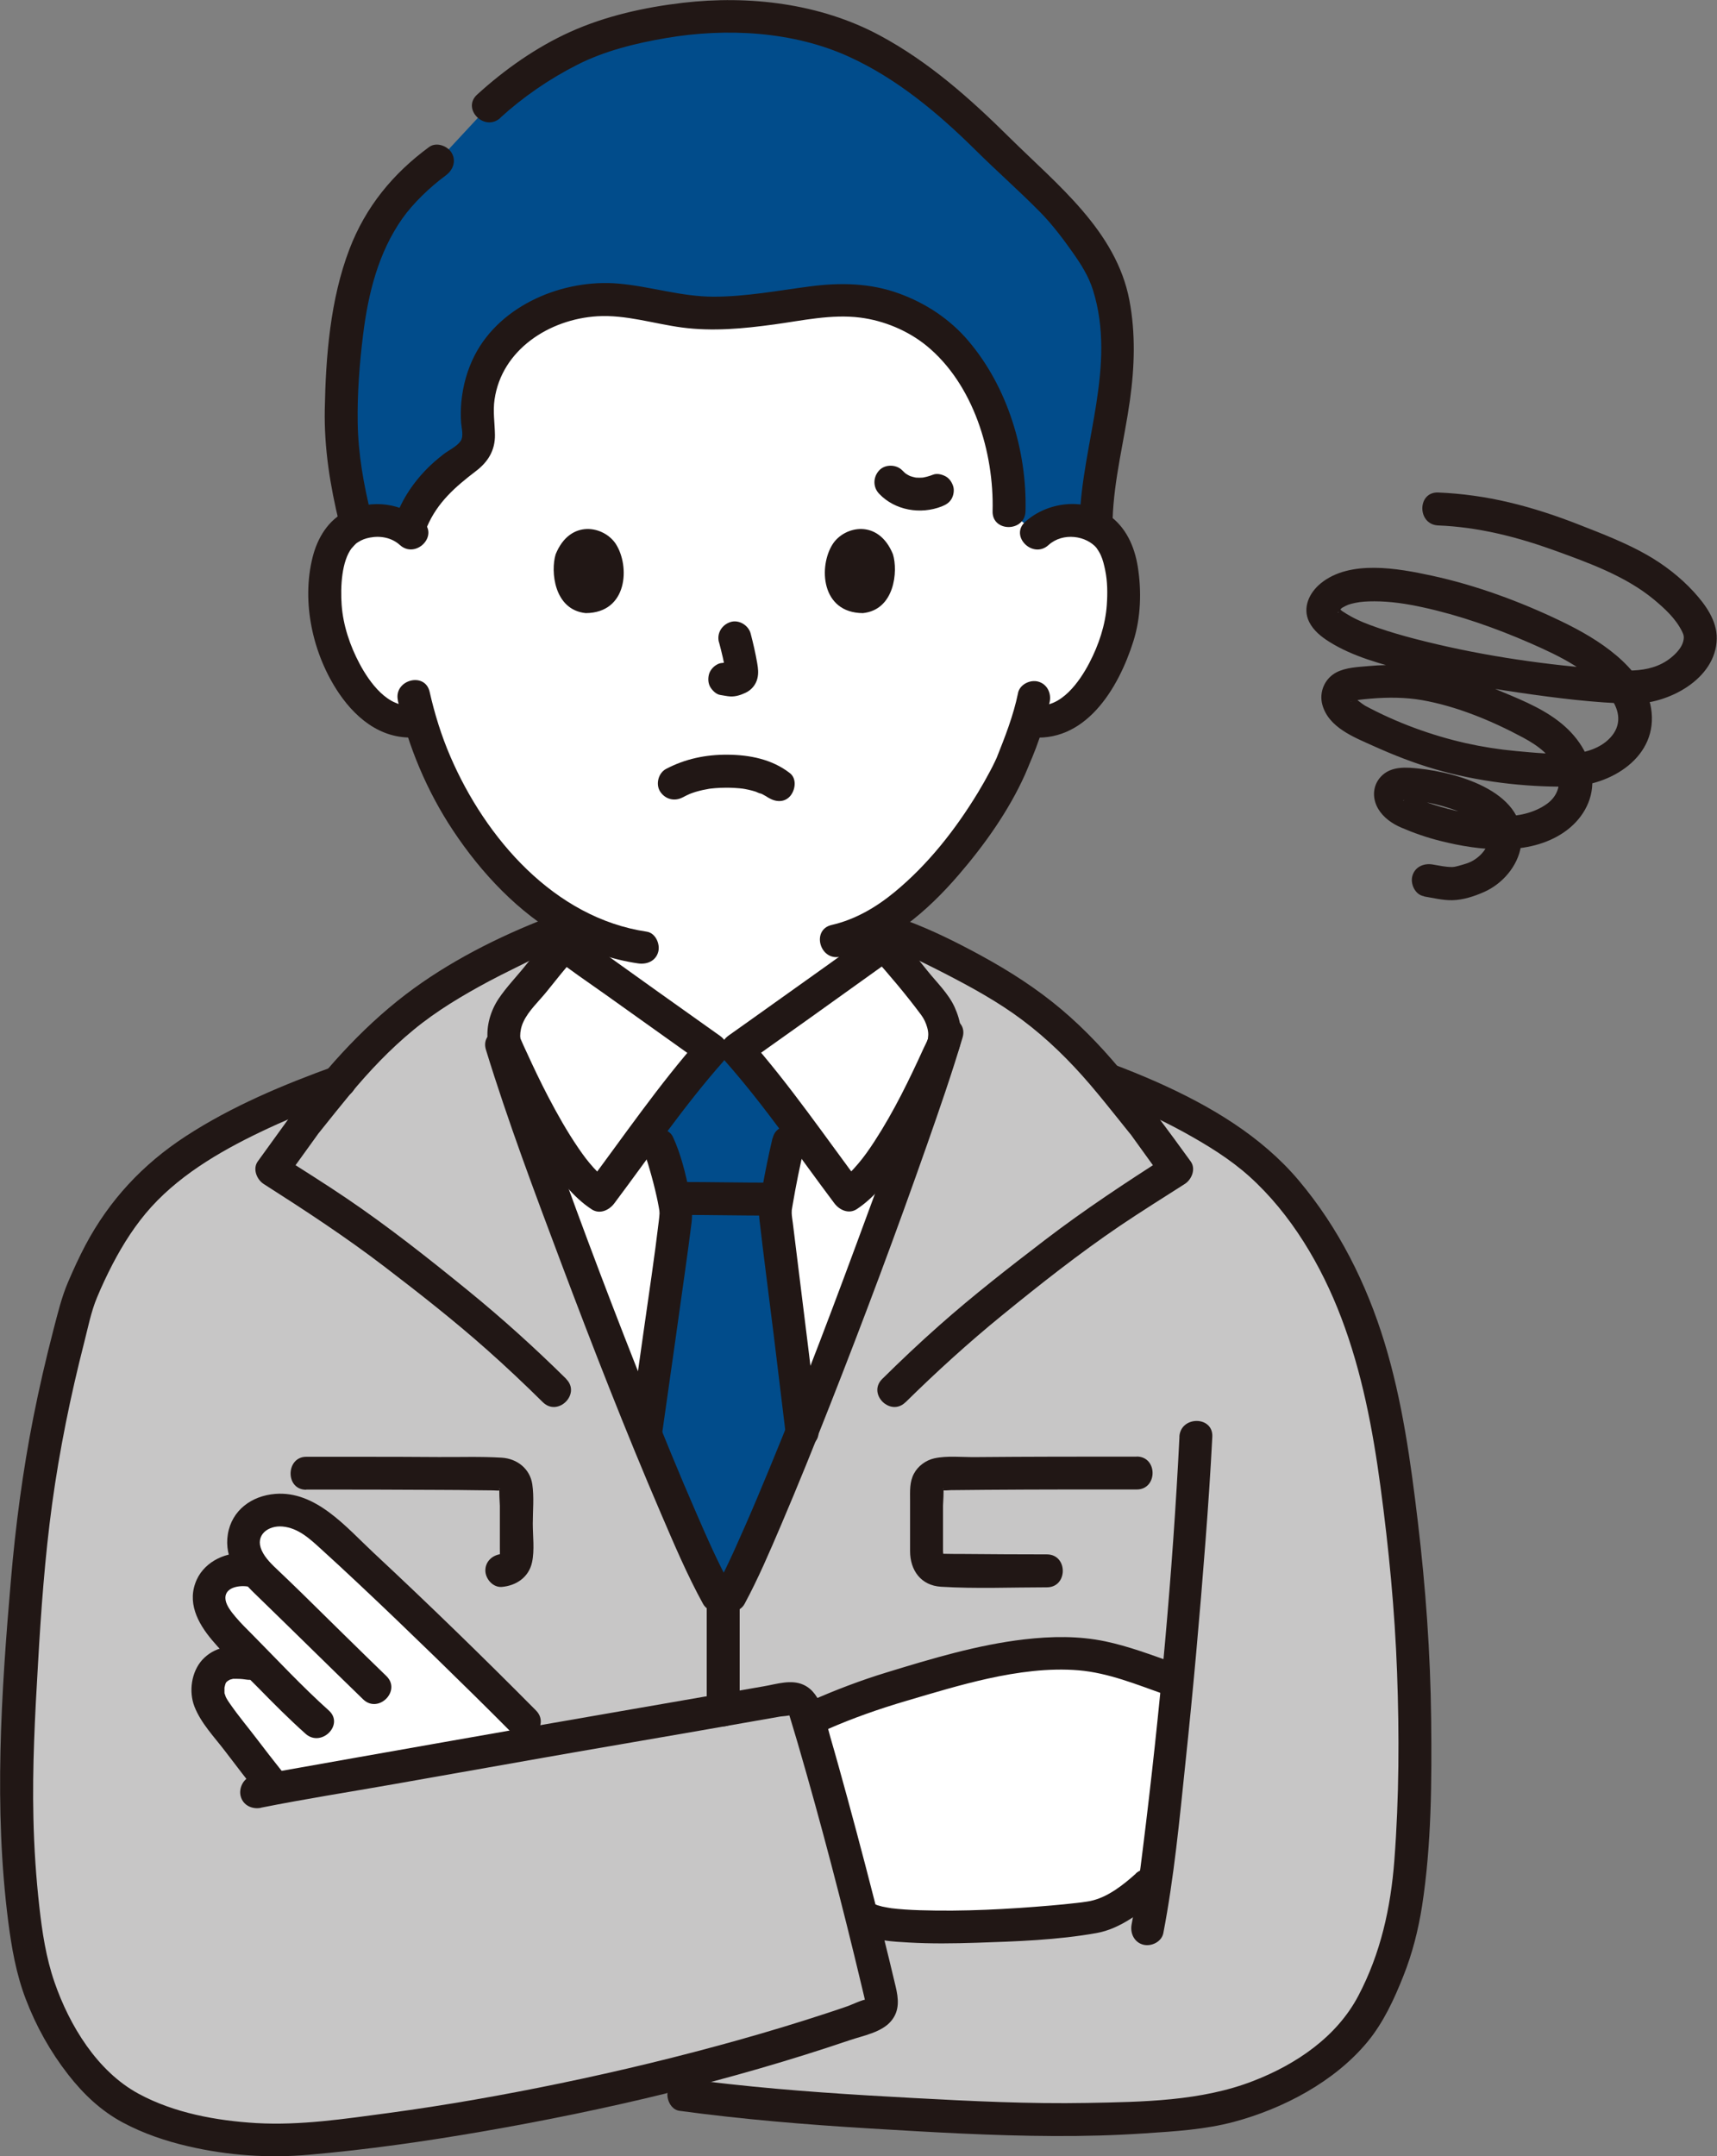 <?xml version="1.0" encoding="UTF-8"?>
<svg id="_レイヤー_2" data-name="レイヤー 2" xmlns="http://www.w3.org/2000/svg" viewBox="0 0 209.57 263.14">
  <rect x="0" y="0" width="209.57" height="263.14" fill="#808080" stroke="none"/>
  <defs>
    <style>
      .cls-1 {
        fill: #211715;
      }

      .cls-2 {
        fill: #fff;
      }

      .cls-3 {
        fill: #014c8b;
      }

      .cls-4 {
        fill: #c7c6c6;
      }
    </style>
  </defs>
  <g id="_レイヤー_1-2" data-name="レイヤー 1">
    <g id="c">
      <path class="cls-2" d="M126.56,65.1c1.23-1.18,2.89-1.63,4.31-1.58,3.09.11,4.41,1.78,4.97,2.76,1.69,2.93,1.62,8.33.48,11.67-.8,2.37-2.12,5.98-5.29,8.58-1.31,1.07-3.23,1.77-5.07,1.46,0,0-.18-.03-.49-.08-.58,1.93-1.3,3.82-1.74,4.73-1.21,3.28-7.56,14.3-15.79,19.59v3.04c-.78.63-16.77,12-17.98,12.86h-3.12c-1.21-.86-17.19-12.22-17.98-12.86v-3.08c-3.2-1.95-6.16-4.65-9-8.05-4.57-5.47-7.17-11.36-8.61-16.24-1.96.51-4.08-.22-5.48-1.37-3.17-2.6-4.49-6.21-5.29-8.58-1.13-3.34-1.21-8.74.48-11.67.57-.98,1.88-2.65,4.97-2.76,1.42-.05,3.08.39,4.31,1.58,0,0-5.75-33.89,38.15-33.89s38.15,33.89,38.15,33.89Z"/>
      <path class="cls-2" d="M71.35,156.03c-4.35-11.47-8.26-22.43-10.1-28.45h.46c-.6-1.63.18-3.89,1.24-5.12,1.81-2.09,4.08-5.11,5.92-7.18.78.63,16.77,12,17.98,12.86h3.12c1.21-.86,17.19-12.22,17.98-12.86,1.84,2.06,4.12,5.09,5.92,7.18,1.06,1.23,1.84,3.49,1.24,5.12-4.83,15.61-20.41,56.95-25.95,67.15h-1.61c-3.39-6.15-10.21-22.91-16.2-38.7h0Z"/>
      <path class="cls-3" d="M82.26,150.41c.17-1.33.27-2.15.27-2.32-.03-1.53-1.47-6.99-2.12-8.33,0,0-.35-.95-.86-2.35,2.76-3.66,5.7-7.48,7.3-9.27h3.12c1.55,1.74,4.35,5.37,7.04,8.93-.46,1.42-.78,2.39-.78,2.39-.48,1.99-1.62,7.64-1.62,8.49,0,.45,1.76,14.11,3.26,26.81-3.55,8.87-6.76,16.37-8.72,19.98h-1.61c-2.01-3.64-5.22-11-8.74-19.68,1.45-10.2,2.88-20.22,3.46-24.64h0Z"/>
      <path class="cls-4" d="M71.72,157.02c5.9,15.5,12.5,31.69,15.82,37.71h1.61c5.51-10.14,20.93-51.04,25.87-66.86l.09-.28c.6-1.63-.18-3.89-1.24-5.12-1.54-1.78-3.41-4.24-5.07-6.19,1.7-.77,3.06-1.39,3.06-1.39,4.32,2.02,10.09,5.08,13.14,7.29,4.5,3.26,7.45,6.35,10.19,9.63,4.01,1.48,7.9,3.23,11.56,5.36,3.58,2.08,6.55,4.1,9.35,7.22,2.65,2.93,4.89,6.25,6.75,9.74,5.64,10.66,7.16,22.63,8.52,34.49,1.33,11.66,1.59,23.44,1.02,35.16-.44,9.15-1.55,14.95-5.49,21.99-3.22,5.76-12.67,11.18-20.93,12.08-12.97,1.42-23.42.84-35.63.19-8.97-.48-18.38-1.15-26.9-2.32l-7.92-.96c-13.82,3.15-27.96,5.46-39.54,6.36-5.35.42-18.17-.73-24.01-6.74-5.19-5.36-7.83-11.99-8.65-17.45-1.7-11.38-1.41-20.93-1.01-28.52.97-18.91,1.98-30.81,7.29-49.94,3.09-7.65,6.66-13,12.55-17.06,5.36-3.71,11.04-6.42,19.27-9.39,2.79-3.35,5.77-6.51,10.36-9.84,3.06-2.21,8.82-5.27,13.14-7.29l2.85,1.65c-1.6,1.91-3.39,4.24-4.86,5.94-1.06,1.23-1.84,3.49-1.24,5.12h-.46c1.9,6.19,5.98,17.62,10.48,29.44h0Z"/>
      <path class="cls-2" d="M104.62,231.9c-2-7.8-4.41-16.72-6-21.97,6.05-2.78,9.07-3.59,14.94-5.29,4.84-1.4,10-2.86,16.66-2.86,4.43,0,9.17,1.92,12.46,3.08,0,0,.37.13.99.35-.84,8.99-1.79,17.75-2.64,24l-.97.88s-3.69,3.32-6.43,3.85c-4.04.78-23.92,2.18-27.59.32,0,0-.35-.18-.94-.47-.16-.62-.32-1.25-.48-1.89h0Z"/>
      <path class="cls-1" d="M67.44,113.86c-1.15,1.29-2.22,2.64-3.31,3.99-1.07,1.34-2.32,2.62-3.27,4.04-.98,1.46-1.53,3.34-1.33,5.09.1.88.44,1.62.8,2.41,1.88,4.14,3.85,8.28,6.36,12.09,1.5,2.29,3.21,4.6,5.53,6.12.98.64,2.12.11,2.75-.72,4.37-5.83,8.49-11.88,13.3-17.32.91-1.03.69-2.38-.41-3.15-5.16-3.66-10.31-7.33-15.45-11.02-.55-.39-1.09-.79-1.64-1.18-.19-.14-.38-.28-.57-.41-.35-.26-.18-.14.08.07-.85-.68-2.01-.83-2.84,0-.7.7-.85,2.16,0,2.84,2.06,1.64,4.26,3.11,6.4,4.63,3.1,2.21,6.2,4.42,9.3,6.63.9.64,1.79,1.28,2.69,1.91l-.41-3.15c-5.04,5.7-9.37,12.06-13.93,18.14l2.75-.72c-.1-.07-.48-.34-.38-.26.1.08-.32-.28-.39-.34-.36-.33-.7-.68-1.03-1.04-.72-.8-1.24-1.5-1.86-2.41-1.38-2.02-2.58-4.16-3.71-6.32-.91-1.75-1.76-3.53-2.58-5.33-.24-.53-.5-1.05-.72-1.59-.03-.06-.06-.12-.09-.18-.06-.17.07.12.07.11-.02-.11-.06-.21-.06-.32,0-.6.13-1.2.39-1.75.63-1.38,1.94-2.56,2.88-3.74,1.15-1.44,2.3-2.88,3.53-4.26,1.71-1.93-1.12-4.78-2.84-2.84h0Z"/>
      <path class="cls-1" d="M106.52,116.7c2.04,2.3,4.09,4.71,5.92,7.18.34.46.58.98.73,1.52.08.29.13.56.13.86,0,.17-.08.71.03.37-.14.43-.39.85-.57,1.25-1.77,3.89-3.65,7.76-5.98,11.35-.66,1.02-1.33,1.98-2.06,2.83-.37.44-.76.86-1.18,1.26-.53.51-.53.5-.99.81l2.75.72c-4.56-6.08-8.89-12.44-13.93-18.14l-.41,3.15c5.22-3.7,10.44-7.42,15.64-11.16.92-.66,1.86-1.31,2.75-2.02.85-.68.71-2.13,0-2.84-.84-.84-1.99-.68-2.84,0,.66-.53,0,0-.29.2-.47.34-.93.68-1.4,1.01-1.36.98-2.71,1.95-4.07,2.92-3.06,2.19-6.13,4.37-9.19,6.55-.87.62-1.75,1.24-2.62,1.86-1.09.78-1.32,2.12-.41,3.15,4.81,5.44,8.93,11.5,13.3,17.32.62.83,1.76,1.37,2.75.72,2.04-1.35,3.58-3.3,4.96-5.28,1.51-2.18,2.81-4.5,4.02-6.86.95-1.84,1.83-3.72,2.69-5.61.23-.5.47-.99.68-1.5.72-1.74.34-3.74-.41-5.39-.75-1.66-2.18-3.02-3.31-4.43-1.27-1.57-2.51-3.16-3.85-4.67-1.72-1.94-4.55.91-2.84,2.84h0Z"/>
      <path class="cls-2" d="M42.37,189.25c-1.12-1.03-2.16-1.98-3.09-2.8-1.33-1.17-3-1.95-4.51-2.12-1.42-.15-3.12.24-4,1.21-1.02,1.13-1.41,2.88-.62,4.56.77,1.62,2.35,2.91,4.07,4.58-2.95-4.51-6.65-3.23-7.9-1.81-.71.81-1.12,2.19-.52,3.56,1.06,2.41,3.54,4.28,5.89,6.78-2.42-.43-4.21-.72-5.56.79-.72.8-.9,2.4-.56,3.42.33,1.02,1.03,1.87,1.69,2.72,2.1,2.69,3.73,4.92,5.68,7.34l.63.78c6.25-1.16,19.61-3.49,32.73-5.77-1.33-1.36-2.27-2.32-2.27-2.32-5.23-5.28-14.86-14.69-21.63-20.93h0Z"/>
      <path class="cls-1" d="M94.14,144.34c-3.75,0-7.5-.08-11.25-.08-1.05,0-2.06.92-2.01,2.01.05,1.08.88,2.01,2.01,2.01,3.75,0,7.5.08,11.25.08,1.05,0,2.06-.92,2.01-2.01-.05-1.08-.88-2.01-2.01-2.01h0Z"/>
      <path class="cls-1" d="M94.29,138.92c-.49,2.06-.91,4.15-1.28,6.24-.22,1.19-.46,2.35-.33,3.56.54,4.7,1.16,9.39,1.74,14.08.49,3.99.97,7.97,1.45,11.96.13,1.08.83,2.01,2.01,2.01.99,0,2.14-.92,2.01-2.01-.77-6.5-1.57-13-2.38-19.49-.25-2-.5-4-.74-6-.05-.41-.13-.82-.14-1.23,0-.12.01-.23.01-.35,0-.33-.07.41,0,0,.04-.24.08-.48.12-.72.4-2.34.87-4.68,1.42-6.99.6-2.51-3.27-3.58-3.87-1.07h0Z"/>
      <path class="cls-1" d="M78.67,140.77c.14.3-.13-.37,0,.02.06.17.12.34.18.5.17.49.32.99.46,1.49.31,1.06.59,2.14.83,3.22.1.44.19.89.27,1.34.03.19.07.37.09.56-.05-.41,0,.02,0,.19-.01.31-.06.63-.09.94-.5,4.22-1.19,8.8-1.83,13.3-.55,3.91-1.11,7.82-1.66,11.73-.15,1.07.26,2.16,1.4,2.47.94.26,2.32-.32,2.47-1.4.94-6.6,1.88-13.2,2.8-19.81.28-2.01.56-4.02.81-6.03.16-1.26.03-2.39-.23-3.65-.47-2.31-1.04-4.74-2.04-6.89-.46-.98-1.87-1.23-2.75-.72-1.01.59-1.18,1.76-.72,2.75h0Z"/>
      <path class="cls-1" d="M138.64,228.67c-1.46,1.31-3.4,2.89-5.54,3.34-.29.06-.58.1-.88.14-.08.01-.17.02-.25.04-.27.04.41-.05.13-.02-.22.03-.44.06-.67.08-1.03.12-2.06.22-3.1.31-5.33.46-10.72.75-16.07.58-1.21-.04-2.41-.11-3.61-.26-.3-.04.35.05.06,0-.12-.02-.25-.04-.37-.06-.22-.04-.45-.08-.67-.13-.19-.05-.38-.1-.57-.16-.07-.02-.13-.06-.2-.07-.33-.07.44.2.14.05-.97-.47-2.17-.27-2.75.72-.52.88-.26,2.27.72,2.75,1.8.88,3.93.99,5.9,1.1,2.75.16,5.52.12,8.27.03,4.87-.16,9.88-.33,14.69-1.19,2.84-.51,5.48-2.54,7.59-4.42,1.93-1.73-.92-4.56-2.84-2.84h0Z"/>
      <path class="cls-1" d="M101,211.05c3.14-1.38,6.36-2.5,9.65-3.47s6.58-1.97,9.93-2.71c3.59-.79,7.41-1.32,11.09-1.01,3.62.31,7.09,1.74,10.48,2.94,1.02.36,2.2-.41,2.47-1.4.31-1.11-.38-2.11-1.4-2.47-2.73-.97-5.45-2-8.29-2.6-3.28-.69-6.58-.63-9.89-.25-5.74.67-11.31,2.35-16.83,4.04-3.15.96-6.21,2.13-9.23,3.46-.99.44-1.22,1.89-.72,2.75.6,1.02,1.75,1.16,2.75.72h0Z"/>
      <path class="cls-1" d="M65.42,208.76c-6.49-6.55-13.11-12.98-19.85-19.27-3.3-3.08-7.02-7.57-11.99-7.16-2.85.23-5.29,1.98-5.77,4.92-.48,2.94,1.26,5.29,3.27,7.23,4.43,4.29,8.81,8.63,13.24,12.92,1.86,1.8,4.7-1.04,2.84-2.84-3.5-3.39-6.97-6.82-10.45-10.24-.88-.86-1.77-1.71-2.66-2.56-.78-.74-1.66-1.54-2.11-2.54-.84-1.88.8-3.06,2.53-2.91,1.95.17,3.38,1.53,4.75,2.78,1.46,1.32,2.91,2.67,4.35,4.02,3.21,3.01,6.38,6.06,9.54,9.13,3.18,3.1,6.35,6.21,9.47,9.36,1.82,1.84,4.66-1,2.84-2.84h0Z"/>
      <path class="cls-1" d="M30.15,189.61c-2.4-.31-5.08.9-6.12,3.15-1.27,2.74.08,5.31,1.86,7.42,1.71,2.03,3.72,3.86,5.58,5.76,1.89,1.94,3.8,3.85,5.82,5.66,1.92,1.72,4.77-1.11,2.84-2.84-3.24-2.91-6.21-6.1-9.27-9.2-.72-.73-1.46-1.44-2.12-2.23-.47-.56-1.09-1.32-1.21-2.06-.23-1.48,1.52-1.8,2.63-1.65,1.08.14,2.01-1.02,2.01-2.01,0-1.2-.93-1.87-2.01-2.01h0Z"/>
      <path class="cls-1" d="M30.22,200.97c-2.01-.26-4.09.04-5.53,1.61-1.34,1.48-1.67,3.88-.95,5.72.8,2.03,2.42,3.7,3.73,5.42,1.33,1.74,2.65,3.48,4.02,5.19.68.85,2.13.71,2.84,0,.84-.84.68-1.99,0-2.84-1.01-1.27-1.95-2.48-2.93-3.77-1.08-1.42-2.27-2.84-3.26-4.26-.21-.29-.45-.65-.58-.93-.03-.06-.09-.28-.13-.38-.12-.34-.02.12-.03-.11-.01-.16,0-.33,0-.49,0-.36-.03.04,0-.16.03-.16.08-.32.12-.48-.07.26-.01,0,.06-.12.16-.27-.35.36.09-.1l.15-.14c-.12.09-.13.09-.01.02.11-.08.38-.21.11-.1.14-.06.3-.09.45-.13.2-.06-.24-.01.13-.02.17,0,.34-.01.51,0,.41,0,.81.05,1.21.11,1.08.14,2.01-1.02,2.01-2.01,0-1.2-.93-1.87-2.01-2.01h0Z"/>
      <path class="cls-1" d="M143.96,175.36c-.84,16.79-2.39,33.61-4.47,50.29-.38,3.04-.74,5.99-1.37,9.22-.2,1.06.3,2.17,1.4,2.47.98.27,2.26-.33,2.47-1.4,1.31-6.82,1.97-13.79,2.69-20.69.95-9,1.76-18.02,2.45-27.04.33-4.28.62-8.56.84-12.85.13-2.58-3.89-2.58-4.02,0h0Z"/>
      <path class="cls-1" d="M31.84,220.63c5.35-1.07,10.76-1.91,16.14-2.86,6.17-1.09,12.34-2.18,18.51-3.27,6.27-1.11,12.55-2.16,18.82-3.26,3.31-.58,6.62-1.16,9.93-1.74.22-.04,1.17-.08,1.27-.21-.12.17-.38-.66-.17.05.07.23.14.45.21.68.28.91.55,1.83.82,2.74,2.85,9.78,5.43,19.67,7.79,29.59.1.43.21.87.31,1.3.05.2.08.4.14.6.13.46-.04-.31.12-.19-.18-.13-1.98.69-2.21.77-.89.31-1.78.61-2.67.9-3.56,1.17-7.14,2.25-10.74,3.26-7.17,2.01-14.41,3.76-21.7,5.27-6.96,1.44-13.96,2.68-21,3.63-5.31.71-10.75,1.54-16.12,1.23-4.87-.29-10.05-1.23-14.39-3.59-5.03-2.73-8.42-8.32-10.25-13.61-1.03-2.99-1.5-6.08-1.85-9.22-.4-3.57-.64-7.16-.72-10.76-.15-6.3.19-12.6.56-18.89.37-6.51.84-13.02,1.72-19.48.91-6.64,2.25-13.21,3.91-19.7.47-1.83.84-3.77,1.57-5.51.57-1.38,1.21-2.73,1.89-4.05,1.31-2.51,2.84-4.91,4.75-7.02,3.88-4.26,9.13-7.19,14.3-9.6,3.01-1.4,6.1-2.6,9.22-3.73,1.02-.37,1.71-1.37,1.4-2.47-.27-.98-1.45-1.77-2.47-1.4-6.34,2.29-12.6,4.9-18.27,8.59-5.23,3.41-9.32,7.79-12.25,13.32-.77,1.46-1.46,2.97-2.11,4.49-.79,1.85-1.25,3.8-1.76,5.74-.92,3.55-1.75,7.12-2.46,10.71-1.3,6.58-2.18,13.24-2.75,19.92-1.19,13.79-2.09,27.85-.33,41.62.42,3.27.97,6.43,2.15,9.52,1.27,3.32,2.99,6.4,5.18,9.21,1.86,2.38,3.98,4.4,6.66,5.84,2.5,1.34,5.22,2.26,7.98,2.9,4.86,1.13,9.82,1.47,14.78,1.03,7.07-.62,14.11-1.62,21.1-2.83,15.17-2.62,30.28-6.2,44.87-11.15,1.65-.56,3.89-.95,5.05-2.34,1.07-1.28.9-2.74.54-4.25-.51-2.18-1.05-4.36-1.59-6.54-1.37-5.49-2.8-10.96-4.29-16.42-.68-2.48-1.36-4.96-2.08-7.43-.63-2.16-1.02-5.36-3.27-6.39-1.5-.69-3.25-.1-4.8.17-1.78.31-3.55.62-5.33.93-3.57.62-7.14,1.24-10.71,1.86-7.74,1.34-15.48,2.69-23.22,4.06-7.23,1.28-14.46,2.55-21.68,3.84-.52.09-1.04.18-1.56.28-1.06.21-1.67,1.48-1.4,2.47.3,1.11,1.4,1.61,2.47,1.4h0Z"/>
      <path class="cls-1" d="M134.64,133.72c3.41,1.27,6.74,2.74,9.93,4.5,2.78,1.54,5.54,3.22,7.92,5.36,5.1,4.59,8.8,10.88,11.22,17.25,2.52,6.63,3.85,13.64,4.79,20.64,1.01,7.51,1.74,15.05,2.02,22.63.28,7.63.25,15.32-.33,22.94-.44,5.79-1.67,11.36-4.39,16.53-2.64,5.03-7.6,8.38-12.81,10.4-6.39,2.49-13.54,2.56-20.31,2.69-7.06.13-14.12-.22-21.17-.6-7.48-.4-14.95-.87-22.39-1.69-1.71-.19-3.43-.39-5.13-.62-1.07-.15-2.16.26-2.47,1.4-.26.94.32,2.32,1.4,2.47,7.74,1.05,15.52,1.69,23.31,2.16,7.45.45,14.92.89,22.38.92,3.71.02,7.43-.08,11.14-.33,3.63-.24,7.33-.46,10.85-1.4,6.02-1.61,12.31-4.91,16.33-9.79,1.94-2.36,3.25-5.21,4.37-8.04,1.09-2.74,1.81-5.6,2.27-8.51,1.16-7.5,1.19-15.24,1.11-22.81-.09-8.05-.67-16.06-1.62-24.05-.88-7.39-1.9-14.81-4.08-21.94-2.2-7.2-5.61-14-10.47-19.77-4.58-5.43-10.85-9.12-17.27-11.98-1.82-.81-3.66-1.55-5.52-2.25-1.02-.38-2.2.42-2.47,1.4-.31,1.12.38,2.09,1.4,2.47h0Z"/>
      <path class="cls-1" d="M113.63,125.55c-2.65,8.94-5.93,17.71-9.16,26.45-3.84,10.39-7.8,20.75-12.11,30.96-.08.19-.42.99-.62,1.45-.24.55-.47,1.1-.71,1.64-.45,1.02-.9,2.04-1.36,3.06-.71,1.56-1.44,3.11-2.25,4.61l1.73-.99h-1.61s1.73.99,1.73.99c-1.65-3-3.03-6.16-4.39-9.3-1.96-4.5-3.81-9.03-5.68-13.71-4.09-10.23-8-20.53-11.7-30.9-1.51-4.23-3-8.47-4.32-12.76-.76-2.46-4.63-1.41-3.87,1.07,2.7,8.79,5.95,17.42,9.18,26.02,3.87,10.29,7.87,20.55,12.21,30.65,1.59,3.7,3.17,7.43,5.11,10.96.34.62,1.04.99,1.73.99h1.61c.69.01,1.4-.37,1.73-.99,1.67-3.1,3.06-6.36,4.44-9.59,2.06-4.82,4.02-9.68,5.94-14.56,4.16-10.56,8.14-21.2,11.9-31.92,1.52-4.33,3.02-8.66,4.33-13.06.74-2.48-3.14-3.54-3.87-1.07h0Z"/>
      <path class="cls-1" d="M138.74,177.78c-6.6,0-13.2,0-19.79.06-1.58.01-3.38-.19-4.92.15-1.03.23-1.99.94-2.48,1.87-.55,1.03-.47,2.15-.47,3.28,0,2.05,0,4.11,0,6.16,0,2.35,1.32,4.21,3.78,4.36,4.28.26,8.63.07,12.92.07,2.58,0,2.59-4.01,0-4.02-3.38,0-6.76-.02-10.13-.05-.79,0-1.59,0-2.38-.02-.44,0-.37-.14-.26.07.2.39.09-.29.09-.42,0-1.84,0-3.68,0-5.53,0-.22.14-2.04.02-2.11.29.17-.7.15-.05.24.32.04.68-.01,1-.02,1.42-.02,2.84-.03,4.26-.04,3.23-.02,6.47-.04,9.7-.04,2.9,0,5.81,0,8.71,0,2.58,0,2.59-4.02,0-4.02h0Z"/>
      <path class="cls-1" d="M37.36,181.8c5.47,0,10.94,0,16.41.04,1.48,0,2.96.02,4.43.04.65,0,1.3.01,1.95.02.28,0,.6.05.89.01.72-.1-.39-.05-.05-.24-.12.07.02,1.89.02,2.11,0,.89,0,1.78,0,2.67,0,.86,0,1.71,0,2.57,0,.26.02.63,0,.83.02-.15.14-.19.24-.19-1.08.09-2.01.86-2.01,2.01,0,1.02.92,2.1,2.01,2.01,1.77-.15,3.3-1.19,3.69-3.01.32-1.48.09-3.21.09-4.72,0-1.57.17-3.24-.06-4.79-.28-1.9-1.85-3.13-3.71-3.25-2.58-.16-5.19-.06-7.77-.08-2.89-.02-5.79-.03-8.68-.03-2.48,0-4.96,0-7.44,0s-2.59,4.02,0,4.02h0Z"/>
      <path class="cls-1" d="M90.28,208.69v-13.95c0-1.09-.92-2.01-2.01-2.01s-2.01.92-2.01,2.01v13.95c0,1.09.92,2.01,2.01,2.01s2.01-.92,2.01-2.01h0Z"/>
      <path class="cls-1" d="M110.53,171.14c3.77-3.71,7.68-7.27,11.78-10.61,4.65-3.79,9.4-7.54,14.37-10.91,2.61-1.76,5.28-3.43,7.93-5.12.85-.54,1.38-1.84.72-2.75-2.78-3.85-5.59-7.63-8.64-11.28-2.5-2.99-5.21-5.78-8.27-8.2-3.13-2.48-6.5-4.51-10.03-6.37-2.86-1.51-5.7-2.85-8.75-3.91-2.45-.85-3.5,3.03-1.07,3.87.85.29,1.7.57,2.54.88.51.19-.45-.25.29.13.38.2.77.37,1.16.56.91.45,1.82.9,2.73,1.37,3.27,1.69,6.54,3.47,9.49,5.69,3.06,2.29,5.79,4.98,8.27,7.88,1.18,1.38,2.31,2.79,3.44,4.2.27.33.53.67.8,1,.14.17.27.34.41.51.07.09.51.63.21.24.15.19.28.39.42.58l3.52,4.88.72-2.75c-5.14,3.28-10.18,6.6-15.03,10.31-4.39,3.36-8.76,6.76-12.9,10.43-2.39,2.11-4.7,4.3-6.96,6.53-1.84,1.82,1,4.65,2.84,2.84h0Z"/>
      <path class="cls-1" d="M69.12,168.3c-3.84-3.79-7.83-7.4-12.02-10.81-4.79-3.9-9.67-7.76-14.79-11.23-2.66-1.8-5.38-3.5-8.09-5.23l.72,2.75,3.11-4.31c.21-.3.43-.59.64-.89.06-.08.11-.16.17-.24.04-.05.1-.11-.09.12.17-.21.34-.42.51-.64,1.15-1.43,2.29-2.87,3.46-4.28,2.36-2.84,4.89-5.51,7.75-7.86,2.83-2.33,5.95-4.18,9.17-5.91,1.89-1.01,3.83-1.91,5.73-2.9.61-.32-.19.05.36-.17.28-.11.57-.22.85-.33l1.33-.51c1.01-.39,1.71-1.35,1.4-2.47-.27-.97-1.45-1.8-2.47-1.4-6.07,2.35-12.15,5.42-17.34,9.38-5.59,4.27-10.35,9.7-14.46,15.4l-3.6,4.98c-.65.9-.12,2.21.72,2.75,5.03,3.21,9.98,6.45,14.73,10.08,4.26,3.26,8.49,6.57,12.5,10.13,2.35,2.08,4.62,4.23,6.85,6.43,1.84,1.81,4.68-1.02,2.84-2.84h0Z"/>
      <path class="cls-3" d="M59.64,12.96c3.29-3.03,8.53-6.47,12.08-7.81,12.01-4.53,26.23-4.3,35.98,1.66,9.87,6.03,11.1,8.92,19.68,16.69,2.41,2.18,4.28,4.85,6.13,7.52,3.04,4.39,3.22,11.23,2.57,16.53-.69,5.59-2.31,11.07-2.29,16.71-.73-.4-1.68-.69-2.91-.73-1.42-.05-3.08.39-4.31,1.58l-3.4-2.71c.16-4.99-.98-9.99-3.35-14.7-1.33-2.63-3.07-5.2-5.74-7.27-2.67-2.07-6.36-3.6-10.33-3.77-1.94-.08-3.88.16-5.78.43-4.64.66-9.38,1.5-14.06.96-3.11-.36-6.06-1.34-9.21-1.47-5.15-.23-10.15,1.93-12.99,4.95-2.83,3.02-3.71,6.78-3.38,10.39.09.98.25,2-.32,2.89-.44.69-1.27,1.21-2.03,1.76-3.12,2.24-5.28,5.14-6.09,8.22-1.18-.94-2.66-1.3-3.95-1.26-.97.03-1.76.22-2.41.49-1.44-5.68-2.05-9.93-1.83-15.15.65-15.48,3.41-23.15,11.71-29.19l6.24-6.72h0Z"/>
      <path class="cls-1" d="M45.3,62.85c-.91-3.7-1.58-7.42-1.64-11.24-.06-3.59.22-7.22.66-10.78.63-5.07,1.87-10,4.78-14.15,1.3-1.85,3.39-3.86,5.31-5.27.87-.64,1.31-1.74.72-2.75-.5-.86-1.87-1.36-2.75-.72-4.43,3.25-7.76,7.32-9.73,12.47-2.34,6.12-2.89,13.06-3.01,19.56-.09,4.72.66,9.37,1.78,13.94.61,2.51,4.49,1.45,3.87-1.07h0Z"/>
      <path class="cls-1" d="M124.26,84.58c-.57,2.78-1.62,5.42-2.59,7.86-.09.23.18-.4.07-.16-.03.08-.07.15-.1.23-.07.14-.13.29-.2.43-.19.4-.39.8-.6,1.19-.47.89-.96,1.75-1.48,2.61-2.75,4.52-6.1,8.79-10.2,12.16-2.26,1.86-4.81,3.34-7.65,3.99-2.52.58-1.45,4.45,1.07,3.87,5.8-1.34,10.63-5.57,14.42-9.97,3.16-3.67,6.11-7.81,8.1-12.24.13-.29.25-.58.37-.87.05-.13.29-.69.06-.16.32-.74.63-1.47.91-2.22.69-1.83,1.28-3.72,1.68-5.64.22-1.06-.31-2.17-1.4-2.47-.99-.27-2.25.34-2.47,1.4h0Z"/>
      <path class="cls-1" d="M48.56,85.51c1.27,5.61,3.55,11.05,6.73,15.84,3.45,5.2,8,10.07,13.5,13.13,2.82,1.57,5.89,2.63,9.08,3.1,1.07.16,2.16-.27,2.47-1.4.26-.95-.32-2.31-1.4-2.47-11.27-1.67-19.68-11.4-23.98-21.4-1.09-2.53-1.91-5.18-2.52-7.87-.57-2.52-4.44-1.45-3.87,1.07h0Z"/>
      <path class="cls-1" d="M127.98,66.52c1.76-1.59,4.63-1.16,5.92.42-.28-.35.1.16.14.24.11.18.23.38.31.56.27.59.42,1.25.55,1.88.28,1.38.29,2.82.19,4.22-.17,2.45-.99,4.88-2.12,7.05-1.18,2.27-3.48,5.58-6.47,5.18-1.07-.14-2.15.26-2.47,1.4-.26.94.32,2.32,1.4,2.47,7.01.94,11.09-5.9,12.91-11.69.91-2.9,1.01-6.11.53-9.1-.4-2.48-1.45-4.83-3.56-6.3-3.08-2.14-7.47-1.6-10.18.84-1.92,1.73.92,4.57,2.84,2.84h0Z"/>
      <path class="cls-1" d="M51.67,63.68c-2.56-2.31-6.25-2.79-9.36-1.31-2.24,1.07-3.56,3.28-4.15,5.62-1.4,5.54.03,11.92,3.21,16.62,2.34,3.44,5.68,5.91,10,5.32,1.08-.14,1.66-1.53,1.4-2.47-.32-1.16-1.39-1.55-2.47-1.4-2.94.4-5.22-2.81-6.41-5.05-1.17-2.2-2.01-4.68-2.19-7.18-.16-2.23,0-5.35,1.25-6.96-.14.18.27-.29.32-.34.26-.26.2-.21.42-.35.46-.3.92-.47,1.46-.57,1.29-.25,2.67.01,3.66.91,1.92,1.73,4.76-1.11,2.84-2.84h0Z"/>
      <path class="cls-1" d="M87.76,78.38c.33,1.24.64,2.51.83,3.78l-.07-.53c.02.17.03.35.01.52l.07-.53c-.01.08-.03.16-.06.24l.2-.48c-.02.06-.05.1-.08.15l.31-.41s-.08.08-.12.12l.41-.31c-.1.06-.2.11-.3.16l.48-.2c-.16.07-.33.12-.51.15l.53-.07c-.16.02-.31.02-.47,0l.53.07c-.18-.03-.35-.07-.53-.09-.27-.08-.53-.1-.8-.04-.27.01-.52.09-.75.24-.42.24-.81.72-.92,1.2-.12.51-.09,1.09.2,1.55.26.4.7.85,1.2.92.41.06.81.16,1.23.18.65.03,1.25-.17,1.83-.44.72-.33,1.27-.97,1.46-1.75.16-.65.09-1.22-.02-1.87-.21-1.22-.49-2.43-.8-3.62-.27-1.02-1.45-1.73-2.47-1.4-1.05.34-1.69,1.38-1.4,2.47h0Z"/>
      <path class="cls-1" d="M67.82,67.65c-.63,2.05-.22,6.78,3.67,7.18,5.14-.03,5.41-5.74,3.68-8.43-1.42-2.2-5.58-3.11-7.35,1.25h0Z"/>
      <path class="cls-1" d="M108.99,67.65c.63,2.05.22,6.78-3.67,7.18-5.14-.03-5.42-5.74-3.68-8.43,1.42-2.2,5.58-3.11,7.35,1.25h0Z"/>
      <path class="cls-1" d="M61.06,14.38c2.79-2.55,6-4.75,9.37-6.46,3.37-1.72,7.19-2.65,10.88-3.28,7.35-1.25,15.49-.84,22.35,2.3,5.82,2.66,10.85,6.87,15.37,11.34,2.58,2.56,5.32,4.97,7.87,7.55,1.5,1.52,2.79,3.23,4.02,4.97,1.03,1.46,1.94,2.88,2.48,4.59,2.91,9.26-1.32,18.7-1.62,28-.08,2.58,3.93,2.58,4.02,0,.16-4.91,1.43-9.67,2.11-14.51.57-4.07.71-8.18-.06-12.23-1.61-8.47-8.8-14.09-14.6-19.83-4.82-4.77-9.86-9.27-15.88-12.5-7.26-3.9-15.9-4.92-24.01-3.98-4.69.55-9.44,1.6-13.76,3.55-4.13,1.86-8.03,4.61-11.37,7.66-1.91,1.75.93,4.58,2.84,2.84h0Z"/>
      <path class="cls-1" d="M52.12,64.29c1.28-2.99,3.46-4.88,5.99-6.81,1.46-1.11,2.33-2.53,2.3-4.41-.02-1.44-.26-2.85-.05-4.29.87-6.11,6.7-9.82,12.53-10.18,3.52-.21,6.89.91,10.34,1.37,3.76.5,7.51.14,11.25-.37,3.44-.47,7.01-1.28,10.5-.84,2.91.37,5.82,1.58,8.1,3.43,5.73,4.68,8.26,13.03,8.07,20.2-.07,2.58,3.95,2.58,4.02,0,.19-7.33-2.18-15.13-6.96-20.77-2.25-2.66-5.19-4.6-8.45-5.79-3.51-1.29-7.18-1.36-10.86-.88-3.92.51-7.83,1.26-11.8,1.26-3.97,0-7.71-1.26-11.64-1.6-6.69-.57-14.32,2.56-17.51,8.73-.92,1.79-1.44,3.69-1.64,5.69-.08.85-.09,1.71-.03,2.56.05.68.34,1.65-.06,2.24-.45.66-1.44,1.11-2.06,1.59-.82.63-1.6,1.31-2.31,2.06-1.32,1.4-2.44,3-3.2,4.77-.43,1-.3,2.15.72,2.75.85.49,2.32.28,2.75-.72h0Z"/>
      <path class="cls-1" d="M83.31,97.33c.28-.15.56-.29.85-.42.07-.03.37-.17.06-.03-.33.15.04-.01.09-.03.21-.07.41-.15.62-.21.57-.17,1.15-.29,1.74-.39-.3.05-.01,0,.14-.01.17-.02.34-.03.51-.05.41-.03.83-.05,1.24-.05.39,0,.77,0,1.16.03.18.01.36.02.53.04.02,0,.67.08.26.02.58.09,1.16.21,1.72.39.13.04.59.29.71.25-.06.02-.4-.19-.14-.06.1.05.2.1.3.15.14.08.29.16.43.24.16.1.66.48.04,0,.83.64,2.04.87,2.84,0,.66-.72.89-2.15,0-2.84-2.17-1.69-4.89-2.23-7.6-2.25-2.65-.02-5.17.5-7.52,1.74-.93.49-1.29,1.86-.72,2.75.61.95,1.75,1.25,2.75.72h0Z"/>
      <path class="cls-1" d="M107.3,60.26c1.94,2.04,5.05,2.56,7.64,1.55.5-.2.92-.44,1.2-.92.25-.43.36-1.06.2-1.55-.16-.49-.46-.95-.92-1.2-.45-.24-1.05-.4-1.55-.2-.48.19-.98.32-1.49.39l.53-.07c-.47.06-.94.06-1.41,0l.53.07c-.41-.06-.8-.16-1.19-.32l.48.2c-.36-.15-.7-.34-1.01-.58l.41.31c-.21-.16-.4-.33-.58-.52-.73-.76-2.12-.79-2.84,0-.75.82-.77,2.03,0,2.84h0Z"/>
      <path class="cls-1" d="M173.82,109.41c1.13.19,2.29.48,3.44.46,1.32-.03,2.67-.47,3.87-1,2.24-.99,4.12-3.14,4.51-5.6,1.04-6.5-7.58-8.96-12.47-9.47-1.48-.16-3.2-.29-4.4.77-1.23,1.09-1.37,2.78-.54,4.17.63,1.05,1.7,1.8,2.81,2.27,1.55.67,3.15,1.22,4.79,1.63,4.73,1.19,10.78,1.87,15.06-1.06,2.13-1.46,3.57-3.76,3.46-6.41-.12-2.97-1.9-5.48-4.21-7.22-2.27-1.72-5.04-2.77-7.65-3.87-2.34-.98-4.73-1.87-7.23-2.37-2.7-.54-5.45-.67-8.18-.42-1.3.12-2.8.16-3.98.78-1.42.75-2.12,2.4-1.7,3.94.76,2.78,3.85,3.96,6.2,5.02,2.46,1.11,4.97,2.1,7.56,2.85,5.19,1.51,10.79,2.18,16.19,2.13,5.22-.05,11.15-3.64,10.17-9.6-.41-2.5-2.33-4.8-4.22-6.4-2.03-1.72-4.38-3.05-6.77-4.2-4.99-2.4-10.39-4.39-15.81-5.56-4.08-.88-9.97-1.97-13.53.96-1.39,1.14-2.25,2.97-1.4,4.69.52,1.05,1.47,1.81,2.44,2.42,2.9,1.83,6.48,2.77,9.77,3.61,4.41,1.13,8.89,1.95,13.39,2.6,4.55.66,9.17,1.25,13.76,1.36,4.38.1,10.31-2.98,10.39-7.94.04-2.21-1.39-4.17-2.81-5.72-1.62-1.77-3.61-3.31-5.7-4.5-2.59-1.48-5.48-2.59-8.26-3.68-2.8-1.1-5.66-2.05-8.59-2.74-2.83-.67-5.73-1.08-8.64-1.2-2.58-.1-2.58,3.91,0,4.02,4.87.19,9.6,1.39,14.17,3.04,4.17,1.51,8.71,3.14,12.16,6,1.31,1.09,2.66,2.33,3.42,3.87.2.4.27.62.21.99-.1.7-.53,1.29-1.06,1.81-2.59,2.54-6.15,2.05-9.44,1.78-7.51-.61-15.04-1.76-22.34-3.66-1.53-.4-3.05-.84-4.55-1.36-.61-.21-1.22-.44-1.81-.68.32.13-.41-.18-.53-.24-.3-.14-.6-.29-.89-.45-.38-.21-.74-.44-1.11-.68-.37-.25.32.3.01,0-.06-.05-.12-.1-.17-.15-.11-.12-.68-.65-.17-.13-.04-.04-.07-.11-.1-.16-.17-.28-.02,0-.01,0,.06,0,.1.3.02,0-.08-.31.02.35.03.44.03.37-.2.16,0,.13.02,0,.16-.25.19-.3-.26.35.1-.08.15-.12.34-.25-.24.11.17-.12.54-.3.73-.39,1.53-.56.69-.15,1.49-.19,2.33-.19,1.98,0,3.93.3,5.86.72,4.48.97,8.91,2.53,13.11,4.36,3.58,1.57,7.53,3.43,9.87,6.7,1.13,1.58,1.37,3.36-.06,4.88-1.17,1.25-2.98,1.83-4.65,1.92-2.27.13-4.62-.1-6.88-.31-2.05-.19-4.09-.51-6.1-.96-4.24-.96-8.45-2.51-12.28-4.57-.26-.14-1.5-1.08-1.38-1.14.02,0-.29.78-.37.63,0,0,.64-.15.71-.16.6-.1,1.21-.15,1.82-.2,2.05-.17,4.14-.16,6.17.19,4.26.75,8.55,2.54,12.35,4.58,1.76.95,3.59,2.23,4.2,4.24.47,1.56-.07,2.94-1.29,3.83-3.11,2.24-7.76,1.62-11.23.83-1.17-.27-2.32-.6-3.45-1-.49-.17-.99-.34-1.46-.55-.03-.02-1.02-.68-1.02-.69-.04.01-.13.65-.14.69-.25.64-.44.11.11.31.47.17,1.2.06,1.7.12,1.26.16,2.51.47,3.72.88,1.49.5,4.26,1.41,4.62,3.22.28,1.41-1.12,2.85-2.34,3.35-.41.17-.86.29-1.29.41-.43.12-.65.15-.81.15-.83,0-1.47-.16-2.38-.31-1.07-.18-2.16.28-2.47,1.4-.27.96.33,2.29,1.4,2.47h0Z"/>
    </g>
  </g>
</svg>